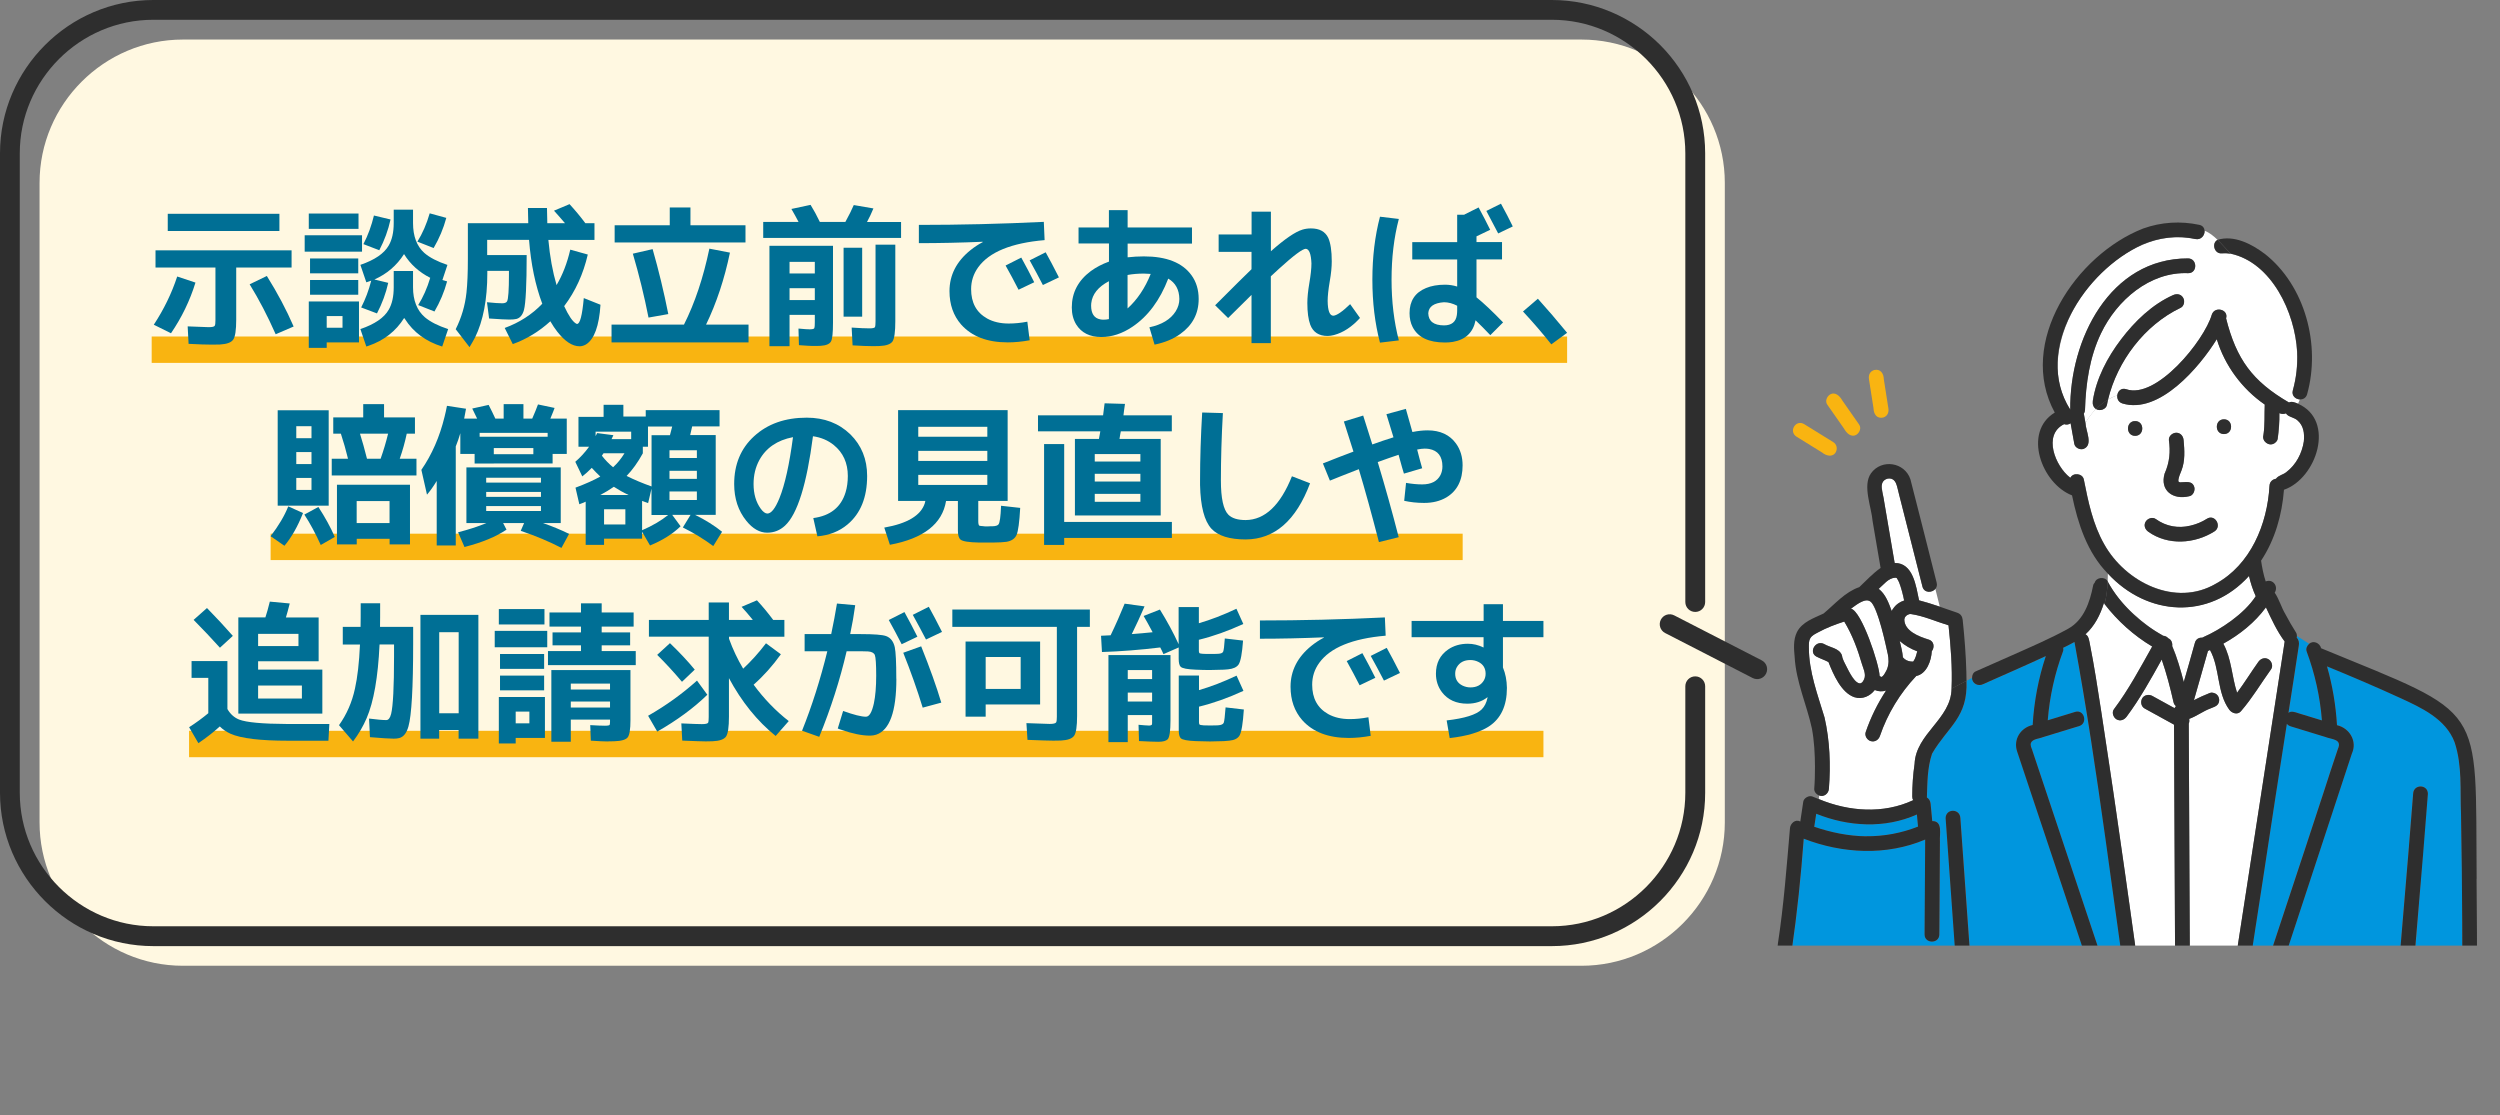 <?xml version="1.0" encoding="UTF-8"?>
<svg xmlns="http://www.w3.org/2000/svg" xmlns:xlink="http://www.w3.org/1999/xlink" id="_レイヤー_2" viewBox="0 0 377.94 168.62">
  <rect x="0" y="0" width="377.94" height="168.62" fill="#808080" stroke="none"/>
  <defs>
    <style>.cls-1{fill:none;}.cls-2{fill:#006f95;}.cls-3{fill:#fff;}.cls-4{fill:#2e2e2e;}.cls-5{fill:#fff8e1;}.cls-6{fill:#0096de;}.cls-7{clip-path:url(#clippath);}.cls-8{fill:#f9b411;}</style>
    <clipPath id="clippath">
      <rect class="cls-1" x="265.94" y="30.95" width="112" height="112"></rect>
    </clipPath>
  </defs>
  <g id="text">
    <path class="cls-5" d="M239.08,5.98H27.65C15.73,5.98,5.98,15.73,5.98,27.65v96.68c0,11.92,9.75,21.67,21.67,21.67h211.43c11.92,0,21.67-9.75,21.67-21.67V27.65c0-11.92-9.75-21.67-21.67-21.67Z"></path>
    <path class="cls-4" d="M234.6,0H23.17C16.8,0,11,2.61,6.81,6.81,2.61,11,0,16.8,0,23.17v96.68c0,6.37,2.61,12.17,6.81,16.37,4.19,4.2,9.99,6.81,16.37,6.81h211.43c6.37,0,12.17-2.61,16.37-6.81,4.19-4.19,6.81-9.99,6.8-16.37v-16.1c0-.83-.67-1.5-1.5-1.5s-1.5.67-1.5,1.5v16.1c0,5.55-2.27,10.58-5.93,14.25-3.66,3.66-8.7,5.93-14.25,5.93H23.17c-5.55,0-10.58-2.27-14.25-5.93-3.66-3.66-5.93-8.7-5.93-14.25V23.17c0-5.55,2.27-10.58,5.93-14.25,3.66-3.66,8.7-5.93,14.25-5.93h211.43c5.55,0,10.58,2.27,14.25,5.93,3.66,3.66,5.93,8.7,5.93,14.25v67.84h0c0,.83.67,1.5,1.5,1.5s1.5-.67,1.5-1.5V23.17c0-6.37-2.61-12.17-6.8-16.37C246.77,2.61,240.97,0,234.6,0h0Z"></path>
    <path class="cls-4" d="M251.73,95.7l13.23,6.8c.74.38,1.64.09,2.02-.65.38-.74.09-1.64-.65-2.02l-13.23-6.8c-.74-.38-1.64-.09-2.02.65-.38.74-.09,1.64.65,2.02Z"></path>
    <g class="cls-7">
      <path class="cls-6" d="M286.4,87.33c.05,0,.04,0,0,0h0Z"></path>
      <path class="cls-3" d="M285.38,98.84c-.63-2.59-1.04-5.37-2.4-7.7-.72-1.07-2.44.35-3.16.87,1.6.34,4.28,8.44,4.33,10.16.06.04.12.08.18.13.3.25.91-1.04.97-1.2.28-.75.25-1.5.09-2.27Z"></path>
      <path class="cls-6" d="M286.71,87.37c-.05-.04-.04-.02,0,0h0Z"></path>
      <path class="cls-6" d="M288.26,99.84s.02,0,.02,0c-.07-.03-.14-.05-.02,0Z"></path>
      <path class="cls-3" d="M286.78,87.44s-.04-.04-.06-.07c-.05-.01-.18-.03-.19-.04-1.07.05-1.76,1.05-2.52,1.69,1.06.81,1.52,2.15,1.97,3.35.38-.78,1.11-1.36,1.87-1.58-.18-.9-.48-2.06-.78-2.8-.08-.19-.19-.37-.29-.55Z"></path>
      <path class="cls-6" d="M287.1,88.05s.01.03.02.05c-.01-.03-.02-.05-.03-.08,0,0,0,.02,0,.03Z"></path>
      <path class="cls-6" d="M287.07,87.99s.01.03.02.04c0-.01-.01-.03-.02-.04Z"></path>
      <path class="cls-6" d="M288.37,99.89s0,0-.02-.01c0,0,.02,0,.02.01Z"></path>
      <path class="cls-6" d="M289.97,124.96c-.06-.61-.12-1.22-.17-1.83-4.83,2.16-10.38,1.84-15.22-.11-.1.66-.2,1.31-.3,1.97,5.03,1.79,10.7,2.01,15.69-.03Z"></path>
      <path class="cls-6" d="M329.36,72.84c-.04-.06-.03-.03,0,0h0Z"></path>
      <path class="cls-6" d="M289.28,99.95s-.01.02-.02.03c0-.01.01-.02.02-.03Z"></path>
      <path class="cls-3" d="M287.68,99.38c.06.05.11.1.16.16,0-.01.03,0,.08.09.36.29.86.4,1.31.39.05-.08.08-.12.05-.07.31-.43.43-.97.56-1.48-.95-.36-1.89-.89-2.64-1.56.21.82.41,1.65.48,2.48Z"></path>
      <path class="cls-6" d="M289.23,100.02s0,0,0,0c0-.01.02-.03.03-.04,0,.01-.02.03-.03.04Z"></path>
      <path class="cls-6" d="M287.92,99.63s0,0,0,0c0,0-.01,0-.02-.01,0,0,.01.01.02.02Z"></path>
      <path class="cls-6" d="M288.03,99.74c-.06-.05-.09-.08-.11-.11,0,0,0,0,0,0,.04.03.07.06.11.1Z"></path>
      <path class="cls-6" d="M287.89,99.61s-.03-.04-.05-.06c0,0,.03.05.06.08,0,0,0,0,0-.01,0,0,0,0,0,0Z"></path>
      <path class="cls-6" d="M287.92,99.65s.04.05.05.08c-.02-.03-.03-.06-.05-.09,0,0-.02-.02-.03-.02,0,.01.02.02.02.03Z"></path>
      <path class="cls-6" d="M372.25,156.41c-.03-11.11.03-22.23-.21-33.34-.15-3.66.21-7.33-.97-10.88-1.32-3.53-5.01-5.22-8.26-6.71-3.66-1.69-7.32-3.24-11.03-4.76.83,2.9,1.34,5.88,1.51,8.89,1.91.45,3.11,2.43,2.25,4.29-.84,2.55-1.68,5.1-2.52,7.65-3.51,10.67-7.02,21.35-10.53,32.02-.45,1.36-2.6.77-2.15-.59,3.55-10.95,7.23-21.87,10.8-32.82.76-2.32,1.5-4.65,2.29-6.97.68-1.49-.99-1.42-1.94-1.81-1.74-.53-3.48-1.06-5.22-1.6-.25-.08-.44-.21-.56-.38-2.52,15.89-4.79,31.86-7.43,47.71h23.69c-.11-.17-.18-.37-.16-.58.93-12.19,2.06-24.36,2.99-36.55.07-1.46,2.19-1.47,2.23,0-1.08,12.36-1.84,24.83-3.18,37.13h8.54c-.12-.18-.17-.46-.16-.71Z"></path>
      <path class="cls-3" d="M322.65,92.91c1.33,1.23,2.78,2.34,4.38,3.19.29.02.57.14.76.38.46.18.67.7.6,1.18.76,1.75,1.27,3.59,1.75,5.43.57-1.97,1.14-3.94,1.68-5.92.16-.59.64-.82,1.11-.78.06-.04.13-.07.2-.1,2.52-1.1,6.14-3.47,7.89-6.17-.45-.99-.78-2.01-1.02-3.06-6.06,6.69-15.37,6.1-21.34-.37,0,.4-.01.8-.03,1.21.99,1.91,2.43,3.56,4.01,5.02Z"></path>
      <path class="cls-3" d="M348.31,65.45c-.14-1.2-.88-2.15-2.09-2.49-.3-.09-.5-.27-.62-.48-.31.13-.68.12-1-.03.02,1.3-.08,2.61-.26,3.9-.04.28-.29.52-.51.67-.83.52-1.9-.33-1.64-1.26-.04.26-.04.31-.04.26.26-1.6.17-3.27.23-4.87-3.43-2.35-6.04-5.89-7.25-9.88-2.6,4.22-8.71,11.42-14.28,9.71-.6-.2-.82-.73-.76-1.22-.49.16-.96.38-1.42.65-.05.26-.11.51-.15.77-.12.71-1.11,1.03-1.66.65-.62.62-1.16,1.33-1.58,2.09.03,1.19,1.23,3.36-.32,3.93-.54.17-1.27-.2-1.37-.78-.19-1.04-.37-2.08-.56-3.11-.29.23-.67.25-.98.14-3.27,1.6-1.32,6.37.89,8.07-.11-.09-.02-.01.06.04.41-.83,1.84-.66,2.03.26.66,3.34,1.37,6.79,3.07,9.77,3.2,5.75,10.76,9.57,16.88,5.99,5.26-2.87,7.81-9,8.12-14.81.03-.63.49-.98.98-1.06.36-.52,1.1-.61,1.57-1.01,1.48-1.13,2.36-2.84,2.64-4.63.03-.41.06-.86,0-1.28ZM327.25,71.56c.74-1.69.87-3.26.63-5.03-.05-.6.55-1.11,1.11-1.11.64,0,1.06.51,1.11,1.11.14,1.53.25,3.16-.33,4.62-.18.45-.4.92-.46,1.39,0,.08,0,.17.02.24-.05-.12.01.07.05.08.06.03.15.04.2.06.8,0,1.84-.32,2.14.73.15.53-.18,1.28-.78,1.37-2.44.59-4.47-.85-3.7-3.46ZM322.78,65.88c-1.44,0-1.43-2.23,0-2.23s1.43,2.23,0,2.23ZM334.76,80.35c-3.01,1.89-7.03,2.15-9.99.04-.49-.35-.73-.96-.4-1.52.28-.49,1.03-.75,1.52-.4,1.36.97,2.77,1.31,4.38,1.16,1.19-.15,2.35-.55,3.36-1.2,1.22-.77,2.34,1.16,1.12,1.92ZM336.21,65.62c-1.44,0-1.43-2.23,0-2.23s1.43,2.23,0,2.23Z"></path>
      <path class="cls-3" d="M290.62,88.66c-1.3-5.11-2.59-10.22-3.89-15.34-.31-1.49-2.4-1.21-2.27.3.63,3.83,1.32,7.65,1.96,11.48,2.82-.02,3.23,3.51,3.69,5.65,1.06.27,2.1.61,3.14.96l-.68-2.71c-.51.62-1.7.66-1.96-.35Z"></path>
      <path class="cls-3" d="M331.9,36.13c-12-2.8-25.99,15.12-18.92,25.79-.12-10.53,5.94-22.9,17.82-22.86,1.43.03,1.43,2.26,0,2.23-5.79-.25-10.78,4.09-13.17,9.09-1.72,3.57-2.31,7.64-2.42,11.57,0,.23-.07.42-.18.58.08.47.17.94.25,1.41.43-.76.97-1.47,1.58-2.09-.41-.26-.56-.75-.49-1.24.52-3.39,2.21-6.6,4.27-9.3,2.08-2.73,4.69-5.27,7.86-6.69.55-.25,1.19-.17,1.52.4.28.48.15,1.28-.4,1.52-5.44,2.62-9.55,8.05-10.96,13.88.45-.27.93-.49,1.42-.65.07-.62.59-1.18,1.35-.93,4.56,1.59,11.8-7.34,12.94-11.27.45-1.34,2.57-.78,2.16.56,1.56,6.18,3.98,9.5,9.51,12.72.4-.23.96.01,1.37.19.08-.22.17-.43.27-.65-.65-.03-1.3-.56-1.07-1.37.53-1.9.74-3.85.65-5.82-.31-5.89-3.82-13.51-10.07-14.85.06.06.12.13.18.19-.06-.06-.12-.12-.18-.19-.45-.07-.9-.09-1.37-.05-1.08.07-1.53-1.55-.58-2.04-.59-.58-1.22-1.08-1.96-1.39.05.68-.52,1.45-1.39,1.26Z"></path>
      <path class="cls-6" d="M347.22,96.41c.32.29.4.78.31,1.22-.51,3.38-1.05,6.76-1.56,10.14.37-.33,1-.12,1.46.04,1.2.37,2.4.73,3.6,1.1-.28-3.57-1.06-7.07-2.31-10.43-.15-.42.05-.88.38-1.15l-1.83-1.17c0,.09-.01.18-.03.26Z"></path>
      <path class="cls-6" d="M322.47,156.74c-2.85-19.9-5.27-39.89-8.86-59.68-.56.31-1.13.6-1.71.88.04.18.05.36-.02.53-1.25,3.36-2.03,6.86-2.31,10.43,1.38-.42,2.77-.85,4.15-1.27,1.38-.42,1.96,1.73.59,2.15-.15.04-.29.09-.44.13-1.86.57-3.73,1.14-5.59,1.71-1.01.24-1.62.54-1.09,1.66,4.01,12.01,8.02,24.02,12.03,36.03.47,1.43-1.83,1.94-2.18.5-2.13-6.27-4.17-12.56-6.29-18.83-1.33-3.99-2.66-7.98-4-11.97-.6-1.79-1.19-3.59-1.79-5.37-.63-1.82.5-3.61,2.34-4.03.21-3.54.87-7.05,1.99-10.42-3.14,1.46-6.32,2.84-9.49,4.25-.73.38-1.69-.07-1.66-.96l-.84.44c.23,5.56-2.79,6.87-5.2,11.01-.73,2.15-.71,4.4-.78,6.63.3.18.52.52.56.94.08.88.17,1.75.25,2.63,1.64-.03,1.08,2.02,1.16,3.09-.03,4.68-.06,9.37-.09,14.05,0,1.44-2.24,1.43-2.23,0,.03-4.78.06-9.57.09-14.35-5.83,2.48-12.52,2.14-18.36-.13-.42,5.66-1,11.31-1.82,16.92-.5,4.56-1.26,9.45-.32,13.95.9,3.64,3.62,6.79,7.04,8.32,2.98,1.16,6.45-.14,8.93-1.94,3.79-3.06,6.06-11.38,6.85-16.15.15-.87,1.51-1.09,1.95-.37l.42-1.4c-.53-7.48-1.07-14.97-1.6-22.45.02-1.45,2.17-1.47,2.23,0,.52,7.24,1.03,14.49,1.55,21.73.26,3.71.53,7.42.79,11.13.02.21-.05.41-.16.58h24.06c-.07-.11-.11-.24-.12-.38Z"></path>
      <path class="cls-3" d="M342.56,91.81c-1.68,2.28-3.94,4.1-6.45,5.49,1.25,2.27,1.28,4.99,2.08,7.42,1.14-1.51,2.12-3.13,3.22-4.67.35-.49.96-.73,1.52-.4.49.28.75,1.03.4,1.52-1.52,2.12-2.84,4.38-4.56,6.35-.52.6-1.35.3-1.75-.23-1.92-2.62-1.39-6.24-2.92-9.03-.1.04-.21.09-.31.14-.69,2.48-1.42,4.96-2.12,7.44.78-.4,1.59-.77,2.41-1.09.27-.11.61-.02.86.11.52.29.71,1.02.4,1.52-.24.42-.71.51-1.12.69-1.14.41-2.14,1.2-3.27,1.6.05.24.03.49-.06.72.03,7.42.07,14.83.1,22.25.02,4.14.04,8.28.06,12.42,0,1.44-2.22,1.43-2.23,0-.05-11.51-.11-23.02-.16-34.52-1.47-.81-2.95-1.62-4.42-2.43-.55-.3-.68-1-.4-1.52.29-.54,1.01-.68,1.52-.4,1.13.62,2.25,1.24,3.38,1.86.05-.12.13-.23.22-.31-.18-.13-.32-.33-.38-.61-.49-2.16-1.06-4.33-1.78-6.43-1.65,2.95-3.29,5.93-5.31,8.64-.36.48-.96.73-1.52.4-.48-.28-.76-1.04-.4-1.52,2.22-2.97,3.98-6.26,5.79-9.49-2.79-1.66-5.23-3.86-7.21-6.43-.11.38-.22.77-.38,1.15.15-.38.27-.77.38-1.15-.03-.04-.07-.08-.1-.12-.54,1.76-1.41,3.48-2.79,4.72.49.21.55.91.66,1.41.68,3.35,1.19,6.74,1.71,10.12.78,5.03,1.53,10.06,2.26,15.09,1.38,9.52,2.72,19.05,4.03,28.58.24,1.72.47,3.43.71,5.15.04.31,0,.63-.14.88h11.9c-.16-.28-.19-.64-.13-.98.36-2.4.74-4.79,1.11-7.19,2.67-17.33,5.35-34.65,8.02-51.98-1.18-1.57-2-3.39-2.83-5.16Z"></path>
      <path class="cls-3" d="M294.85,104.19l.18-.1c.13-3.18-.13-6.4-.46-9.57-1.89-.57-3.78-1.44-5.73-1.71-.16,0-.06,0-.25.04-.23.06-.19.08-.36.18-.02.03-.21.22-.1.08-.2.24-.16.24-.24.51,0,1.76,2.2,2.6,3.63,3.04.9.23.97,1.22.52,1.78-.08,1.43-.77,3.42-2.35,3.74-2.45,2.6-4.33,5.69-5.49,9.07-.2.57-.76.95-1.37.78-.56-.15-.97-.8-.78-1.37.76-2.22,1.8-4.33,3.08-6.28-.58.18-1.17.15-1.71-.08-.71.93-1.86,1.47-3.07,1.09-2-.67-3.2-3.47-3.93-5.32-.58-.31-1.21-.51-1.79-.81-1.28-.65-.15-2.57,1.12-1.92.88.54,2.26.63,2.69,1.67.2.72-.08-.11.06.31.19.64.53,1.24.84,1.83.5.94,1.86,3.5,2.55,1.25.14-.66-.24-1.42-.42-2.04-.65-2.23-1.46-4.42-2.67-6.41-1.36.43-2.69.94-3.95,1.63-.43.23-.91.43-1.17.87-.27.44-.24.93-.23,1.42,0,3.67,1.33,7.13,2.37,10.59.8,3.5.94,7.17.66,10.74-.03.73-.75,1.33-1.48,1.04l-.03.57c4.53,1.89,9.74,2.27,14.25.16-.09-.15-.14-.33-.14-.55,0-1.65.11-3.3.35-4.93.2-4.62,5.54-6.78,5.59-11.39l-.18.1Z"></path>
      <path class="cls-4" d="M337.03,157.61c.43.12,1.02-.08,1.26-.49h-1.9c.13.23.34.41.64.49Z"></path>
      <path class="cls-4" d="M323.86,157.61c.31-.08.51-.26.64-.49h-1.9c.24.41.83.61,1.26.49Z"></path>
      <path class="cls-4" d="M372.41,157.12c.41.65,1.49.65,1.9,0h-1.9Z"></path>
      <path class="cls-4" d="M324.63,156.24c-2.24-16.29-4.49-32.57-6.99-48.82-.53-3.38-1.04-6.77-1.71-10.12-.1-.49-.17-1.2-.66-1.41,1.38-1.25,2.26-2.96,2.79-4.72.03.04.07.08.1.12.31-1.13.43-2.27.48-3.4-.43-.77-1.72-.64-1.97.19-.12.12-.21.27-.24.45-.5,2.52-1.4,5.21-3.79,6.53-2.71,1.49-5.58,2.72-8.41,3.98-1.85.83-3.71,1.64-5.56,2.46-.37.16-.54.57-.54.97l2.06-1.08-2.06,1.08c-.02.88.94,1.33,1.66.96,3.17-1.41,6.35-2.79,9.49-4.25-1.12,3.37-1.78,6.87-1.99,10.42-1.84.42-2.97,2.21-2.34,4.03.61,1.79,1.2,3.58,1.79,5.37,1.33,3.99,2.66,7.98,4,11.97,2.11,6.27,4.16,12.57,6.29,18.83.35,1.44,2.65.94,2.18-.5-4.01-12.01-8.02-24.02-12.03-36.03-.52-1.12.07-1.42,1.1-1.66,1.86-.57,3.73-1.14,5.59-1.71.15-.04.29-.09.44-.13,1.37-.42.78-2.57-.59-2.15-1.38.42-2.77.85-4.15,1.27.28-3.57,1.06-7.07,2.31-10.43.07-.18.06-.36.02-.53.58-.28,1.15-.57,1.71-.88,3.67,19.9,5.92,40.08,8.98,60.05h1.9c.14-.25.18-.56.14-.88Z"></path>
      <path class="cls-4" d="M374.41,132.88c-.23-26.86,1.62-24.52-23.51-34.88-.19-.78-1.15-1.25-1.81-.67l3.78,2.41-3.78-2.41c-.33.28-.53.74-.38,1.15,1.25,3.36,2.03,6.86,2.31,10.43-1.2-.37-2.4-.73-3.6-1.1-.46-.16-1.08-.37-1.46-.04.52-3.38,1.06-6.76,1.56-10.14.09-.44,0-.92-.31-1.22.02-.09.03-.17.03-.26l-2.15-1.37,2.15,1.37c0-.19-.04-.38-.15-.55-.57-.9-1.11-1.83-1.61-2.78-.61-1.03-.93-2.24-1.6-3.22.6-.94-.26-2.14-1.36-1.7-.34-1.02-.54-2.08-.7-3.14,2.11-3.18,3.17-6.94,3.46-10.72,4.95-1.7,7.83-10.48,2.13-13-.14.37-.24.74-.24,1.1,0-.37.1-.74.24-1.1-.41-.18-.97-.42-1.37-.19-5.54-3.22-7.95-6.54-9.51-12.72.41-1.34-1.71-1.91-2.16-.56-1.14,3.91-8.37,12.85-12.94,11.27-.76-.25-1.28.31-1.35.93.41-.14.82-.24,1.25-.29-.42.05-.84.15-1.25.29-.06.49.16,1.02.76,1.22,5.57,1.71,11.67-5.48,14.28-9.71,1.21,3.98,3.82,7.52,7.25,9.88-.07,1.47.04,2.97-.18,4.44-.02.15-.1.81-.02.17-.27.93.81,1.77,1.64,1.26.22-.14.47-.39.51-.67.18-1.29.28-2.6.26-3.9.33.15.69.16,1,.03.32.57,1.4.65,1.79,1.11.89.77,1.03,2.04.91,3.15-.28,1.79-1.16,3.5-2.64,4.63-.47.41-1.21.49-1.57,1.01-.49.07-.95.43-.98,1.06-.32,5.8-2.86,11.94-8.12,14.81-6.12,3.58-13.69-.25-16.88-5.99-1.7-2.99-2.41-6.44-3.07-9.77-.18-.93-1.63-1.1-2.03-.26-.08-.05-.17-.13-.06-.04-2.21-1.7-4.16-6.47-.89-8.07.31.11.69.09.98-.14.19,1.04.37,2.08.56,3.11.1.57.83.95,1.37.78,1.56-.56.35-2.74.32-3.93-.56.99-.93,2.06-1.07,3.13.13-1.07.51-2.14,1.07-3.13-.08-.47-.17-.94-.25-1.41.1-.16.17-.35.18-.58.11-3.93.7-8,2.42-11.57,2.39-5,7.38-9.33,13.17-9.09,1.43.03,1.43-2.2,0-2.23-11.88-.03-17.94,12.33-17.82,22.86-5.69-9.1,2.26-20.95,10.85-24.93,2.54-1.11,5.36-1.43,8.07-.86.87.18,1.44-.59,1.39-1.26-.51-.21-1.06-.34-1.7-.34.63,0,1.19.13,1.7.34-.03-.4-.27-.78-.8-.89-2.82-.6-5.74-.43-8.47.55-10.14,3.94-19.15,17.25-13.38,27.83-4.87,2.96-1.98,10.75,2.61,12.52.89,4.27,2.29,8.64,5.41,11.82,0-.31,0-.62,0-.92,0,.31,0,.62,0,.92,5.98,6.47,15.29,7.06,21.34.37.24,1.05.57,2.07,1.02,3.06-1.74,2.69-5.37,5.07-7.89,6.17-.07.03-.14.06-.2.1-.47-.03-.95.19-1.11.78-.54,1.98-1.12,3.95-1.68,5.92-.48-1.83-1-3.68-1.75-5.43.07-.47-.14-1-.6-1.18-.19-.24-.47-.36-.76-.38-3.42-1.93-6.5-4.74-8.39-8.21-.05,1.13-.17,2.27-.48,3.4,1.98,2.57,4.42,4.77,7.21,6.43-1.81,3.23-3.57,6.53-5.79,9.49-.36.48-.08,1.24.4,1.52.57.33,1.16.08,1.52-.4,2.02-2.7,3.67-5.68,5.31-8.64.73,2.1,1.29,4.26,1.78,6.43.06.28.2.48.38.61-.09.09-.17.19-.22.31-1.13-.62-2.25-1.24-3.38-1.86-.51-.28-1.24-.14-1.52.4-.28.52-.15,1.22.4,1.52,1.47.81,2.95,1.62,4.42,2.43.05,11.51.11,23.02.16,34.52,0,1.43,2.23,1.44,2.23,0-.02-4.14-.04-8.28-.06-12.42-.03-7.42-.07-14.83-.1-22.25.09-.23.12-.48.06-.72,1.13-.4,2.12-1.19,3.27-1.6.41-.18.88-.28,1.12-.69.31-.5.12-1.24-.4-1.52-.25-.13-.58-.22-.86-.11-.82.32-1.63.69-2.41,1.09.7-2.48,1.43-4.95,2.12-7.44.1-.04.21-.09.31-.14,1.54,2.79,1,6.41,2.92,9.03.4.52,1.23.82,1.75.23,1.71-1.98,3.04-4.23,4.56-6.35.35-.49.09-1.24-.4-1.52-.56-.33-1.17-.09-1.52.4-1.1,1.54-2.09,3.16-3.22,4.67-.8-2.43-.83-5.15-2.08-7.42,2.51-1.39,4.77-3.21,6.45-5.49.83,1.77,1.66,3.59,2.83,5.16-2.67,17.33-5.35,34.65-8.02,51.98-.37,2.4-.75,4.79-1.11,7.19-.07.33-.04.7.13.98h1.9c2.64-15.85,4.91-31.82,7.43-47.71.13.17.31.3.56.38,1.74.53,3.48,1.06,5.22,1.6.95.39,2.62.3,1.94,1.81-.79,2.31-1.53,4.65-2.29,6.97-3.57,10.95-7.25,21.87-10.8,32.82-.45,1.37,1.7,1.95,2.15.59,3.51-10.67,7.02-21.35,10.53-32.02.84-2.55,1.68-5.1,2.52-7.65.85-1.85-.34-3.85-2.25-4.29-.18-3.01-.68-6-1.51-8.89,3.7,1.52,7.37,3.08,11.03,4.76,3.25,1.49,6.94,3.19,8.26,6.71,1.18,3.55.82,7.22.97,10.88.05,2.75.09,5.51.12,8.26.06,5.45.08,10.91.09,16.36,0,2.9-.08,5.82,0,8.72-.02.25.04.54.16.71h1.9c.1-.16.16-.35.16-.58,0-2.49,0-4.97,0-7.46,0-5.4-.03-10.8-.08-16.2Z"></path>
      <path class="cls-4" d="M296.66,157.12c.38.7,1.46.69,1.88,0h-1.88Z"></path>
      <path class="cls-4" d="M298.7,156.54c-.78-10.96-1.56-21.91-2.34-32.87-.07-1.46-2.19-1.47-2.23,0,.53,7.48,1.07,14.97,1.6,22.45l.52-1.72-.52,1.72c.15,2.12.3,4.24.45,6.36.21,1.53.01,3.18.48,4.64h1.88c.11-.17.18-.37.16-.58Z"></path>
      <path class="cls-4" d="M287.1,88.05s-.02-.04-.03-.07c-.02-.04-.03-.05.03.07Z"></path>
      <path class="cls-4" d="M289.24,100.01s.03-.04.04-.06c.02-.04.02-.04-.04.06Z"></path>
      <path class="cls-4" d="M287.84,99.54s.03.04.05.06c0,0,0,0,0,0,0,0,0,0,0,.01,0,0,.02.02.03.02,0,0,0,0,0,0,0,0-.01-.01-.02-.02,0,0,0,0,.02.01-.05-.08-.08-.1-.08-.09Z"></path>
      <path class="cls-4" d="M295.03,104.1c-.05,4.61-5.4,6.77-5.59,11.39-.24,1.63-.35,3.29-.35,4.93,0,.22.06.4.14.55-4.51,2.11-9.73,1.72-14.25-.16l-.1,1.96.1-1.96c-.34-.13-.67-.26-1-.4-.51-.21-1.29.24-1.37.78-.15,1-.3,2.01-.45,3.01-.75-.43-1.51.3-1.56,1.01-.5,5.8-.93,11.58-1.81,17.34-.83,7.35-2.62,16.19,3.13,22.05,1.81,1.95,4.32,3.69,7.01,3.99,3.74.32,7.66-1.34,10.27-4,2.55-2.73,6.89-13.54,6.11-17.07l-1.09,3.62,1.09-3.62c-.44-.73-1.8-.51-1.95.37-.78,4.76-3.06,13.08-6.85,16.15-2.47,1.8-5.95,3.1-8.93,1.94-3.42-1.52-6.14-4.67-7.04-8.32-.93-4.5-.18-9.39.32-13.95.82-5.62,1.4-11.26,1.82-16.92,5.84,2.27,12.53,2.61,18.36.13-.03,4.78-.06,9.57-.09,14.35,0,1.43,2.22,1.44,2.23,0,.03-4.68.06-9.37.09-14.05-.08-1.08.48-3.12-1.16-3.09-.08-.88-.17-1.75-.25-2.63-.04-.43-.26-.76-.56-.94.07-2.22.06-4.48.78-6.63,2.42-4.14,5.44-5.45,5.2-11.01l-2.26,1.18ZM282.13,126.43c-2.69-.03-5.32-.58-7.86-1.44.1-.66.2-1.31.3-1.97,4.85,1.96,10.4,2.27,15.22.11.06.61.12,1.22.17,1.83-2.49.98-5.14,1.49-7.84,1.46Z"></path>
      <path class="cls-4" d="M297.27,101.7c-.07-2.67-.28-5.34-.56-8-.06-.52-.31-.9-.82-1.07-.87-.3-1.75-.61-2.63-.91l.45,1.78-.45-1.78c-1.04-.35-2.09-.69-3.14-.96-.46-2.14-.88-5.67-3.69-5.65-.53-3.12-1.07-6.25-1.6-9.37-.1-1.09-1-2.88.48-3.37,1.44-.32,1.51,1.47,1.8,2.44.66,2.6,1.32,5.2,1.98,7.8.51,2.02,1.03,4.04,1.54,6.07.26,1.01,1.45.97,1.96.35l-.91-3.65.91,3.65c.19-.24.29-.56.19-.94-1.33-5.21-2.62-10.43-3.97-15.63-.87-2.6-4.36-3.13-5.96-.91-1.32,1.87.08,5.11.25,7.28.4,2.34.8,4.69,1.2,7.03-1.18.83-2.17,1.91-3.22,2.9-2.16.74-3.69,2.57-5.4,3.99-1.47.7-3.23,1.26-4.02,2.8-.58,1.17-.47,2.53-.35,3.79.21,3.75,1.83,7.19,2.61,10.81.35,1.89.45,3.83.46,5.75,0,1.11-.02,2.22-.11,3.32-.04.47.32.88.74,1.04l.12-2.31-.12,2.31c.73.29,1.45-.3,1.48-1.04.28-3.58.14-7.24-.66-10.74-1.04-3.46-2.37-6.92-2.37-10.59,0-.5-.03-.98.23-1.42.26-.43.74-.63,1.17-.87,1.26-.69,2.58-1.19,3.95-1.63,1.21,1.99,2.02,4.18,2.67,6.41.19.62.56,1.38.42,2.04-.07.36-.35.9-.74.9-1.04-.12-1.93-2.49-2.43-3.37-.12-.25-.14-.37-.23-.61-.14-.42.14.41-.06-.31-.43-1.05-1.81-1.14-2.69-1.67-1.27-.65-2.4,1.27-1.12,1.92.58.3,1.21.5,1.79.81.73,1.85,1.93,4.65,3.93,5.32,1.21.37,2.36-.17,3.07-1.09.54.23,1.13.27,1.71.08-1.28,1.95-2.32,4.06-3.08,6.28-.19.57.22,1.22.78,1.37.61.17,1.18-.21,1.37-.78,1.15-3.38,3.04-6.47,5.49-9.07,1.58-.32,2.28-2.31,2.35-3.74.44-.57.38-1.55-.52-1.78-1.43-.44-3.64-1.29-3.63-3.04.08-.28.04-.27.24-.51-.11.14.08-.05.1-.08.17-.09.13-.11.36-.18.19-.05.09-.04.25-.04,1.95.27,3.84,1.14,5.73,1.71.34,3.17.6,6.39.46,9.57l2.26-1.18c0-.41-.01-.81-.02-1.22ZM286.71,87.37h0s-.05-.04,0,0ZM286.4,87.33s.05,0,0,0h0ZM285.3,101.11c-.06.16-.68,1.45-.97,1.2-.06-.05-.12-.09-.18-.13-.04-1.71-2.71-9.81-4.33-10.16,2.7-2.04,3.19-1.62,4.18,1.44.56,1.75,1,3.59,1.38,5.39.16.77.19,1.52-.09,2.27ZM286.17,92.04c-.07.11-.13.22-.19.33-.45-1.19-.92-2.54-1.97-3.35.76-.63,1.45-1.64,2.52-1.69,0,0,.14.03.19.04.02.03.05.05.06.07.13.21.25.43.35.66-.01-.02-.02-.04-.02-.05.34.88.57,1.8.76,2.73-.66.21-1.25.61-1.68,1.25ZM288.26,99.84c-.11-.04-.05-.02.02,0,0,0-.02,0-.02,0ZM288.35,99.88s.02,0,.02.01c0,0,0,0-.02-.01ZM289.84,98.47c-.14.54-.27,1.1-.61,1.55,0,0,0,0,0,0,0,0,0,0,0,0,0,0,0,0,0,0-.46.02-.95-.1-1.31-.39,0,0,0,0,0,0,.02.02.06.05.11.11-.03-.03-.07-.06-.11-.1.01.02.03.05.05.09-.02-.04-.05-.08-.08-.11-.03-.02-.06-.07-.06-.08-.05-.06-.1-.12-.16-.16-.07-.83-.28-1.65-.48-2.48.75.67,1.68,1.2,2.64,1.56Z"></path>
      <path class="cls-4" d="M364.05,156.54c.93-12.19,2.07-24.36,2.99-36.55-.02-1.45-2.17-1.47-2.23,0-.93,12.19-2.07,24.36-2.99,36.55-.02.21.05.41.16.58h1.88c.1-.17.17-.37.19-.58Z"></path>
      <path class="cls-4" d="M361.98,157.12c.41.69,1.51.7,1.88,0h-1.88Z"></path>
      <path class="cls-4" d="M330.04,45.01c-.33-.57-.97-.65-1.52-.4-3.17,1.42-5.79,3.96-7.86,6.69-2.05,2.7-3.75,5.91-4.27,9.3-.07.49.08.98.49,1.24.55-.55,1.16-1.04,1.81-1.42,1.41-5.83,5.51-11.27,10.96-13.88.55-.25.68-1.04.4-1.52Z"></path>
      <path class="cls-4" d="M316.87,61.83c.55.39,1.54.06,1.66-.65.04-.26.1-.52.15-.77-.66.38-1.26.87-1.81,1.42Z"></path>
      <path class="cls-4" d="M335.25,36.26c-.95.49-.5,2.11.58,2.04.47-.04.93-.02,1.37.05-.67-.7-1.29-1.44-1.96-2.09Z"></path>
      <path class="cls-4" d="M342.34,38.35c-1.95-1.47-4.61-2.85-7.09-2.1.66.65,1.28,1.39,1.96,2.09,6.25,1.34,9.76,8.97,10.07,14.85.09,1.97-.12,3.92-.65,5.82-.23.81.42,1.35,1.07,1.37.32-.75.63-1.5.38-2.25.25.75-.06,1.5-.38,2.25.46.02.92-.21,1.08-.78,2.07-7.4-.26-16.42-6.44-21.26Z"></path>
      <path class="cls-4" d="M324.37,78.86c-.33.56-.09,1.17.4,1.52,2.96,2.11,6.99,1.85,9.99-.04,1.21-.76.09-2.69-1.12-1.92-.75.48-1.58.82-2.45,1.03-1.86.46-3.7.15-5.29-.99-.49-.35-1.24-.09-1.52.4Z"></path>
      <path class="cls-4" d="M322.78,63.66c-1.43,0-1.44,2.23,0,2.23s1.44-2.23,0-2.23Z"></path>
      <path class="cls-4" d="M336.21,65.62c1.43,0,1.44-2.23,0-2.23s-1.44,2.23,0,2.23Z"></path>
      <path class="cls-4" d="M327.25,71.56c-.77,2.61,1.27,4.05,3.7,3.46.59-.09.92-.84.78-1.37-.3-1.05-1.33-.73-2.14-.73-.05-.02-.14-.03-.2-.06-.04-.01-.1-.2-.05-.08-.03-.07-.03-.16-.02-.24.07-.47.28-.95.46-1.39.58-1.46.47-3.09.33-4.62-.05-.6-.47-1.11-1.11-1.11-.56,0-1.17.51-1.11,1.11.25,1.76.11,3.34-.63,5.03ZM329.36,72.84s-.04-.06,0,0h0Z"></path>
      <path class="cls-8" d="M283.23,61.72c.02.88.5,1.62,1.47,1.4.63-.2.87-.75.78-1.37-.23-1.47-.46-2.94-.69-4.41-.02-.88-.5-1.62-1.47-1.4-.63.2-.87.75-.78,1.37.23,1.47.46,2.94.69,4.41Z"></path>
      <path class="cls-8" d="M278.77,64.79c.37.67,1.07,1.41,1.89.92.47-.31.76-1.01.4-1.52-.84-1.21-1.69-2.42-2.53-3.62-.37-.67-1.07-1.41-1.89-.92-.47.31-.76,1.01-.4,1.52.84,1.21,1.69,2.42,2.53,3.62Z"></path>
      <path class="cls-8" d="M271.6,66.02c1.29.8,2.58,1.6,3.86,2.39.62.51,1.6.77,2.07-.06.29-.55.13-1.2-.4-1.52-1.47-.91-2.94-1.82-4.41-2.73-1.28-.71-2.36,1.14-1.12,1.92Z"></path>
    </g>
    <rect class="cls-8" x="22.93" y="50.87" width="213.98" height="3.99"></rect>
    <rect class="cls-8" x="40.91" y="80.68" width="180.21" height="3.99"></rect>
    <rect class="cls-8" x="28.58" y="110.48" width="204.75" height="3.99"></rect>
    <path class="cls-2" d="M29.55,42.72c-.84,2.73-2.08,5.28-3.7,7.66l-2.6-1.29c1.53-2.33,2.71-4.76,3.54-7.29l2.76.92ZM44.08,37.84v2.6h-8.37v7.89c0,1.56-.15,2.56-.44,2.99-.29.45-.96.7-2,.76-.32.01-.72.02-1.2.02-.86,0-2.05-.04-3.56-.12l-.14-2.64c1.89.08,2.94.12,3.17.12.54,0,.84-.07.92-.21.08-.12.11-.41.11-.87v-7.94h-9.06v-2.6h20.56ZM25.36,34.92v-2.6h16.88v2.6h-16.88ZM41.67,50.52c-1.23-2.78-2.54-5.29-3.93-7.54l2.6-1.26c1.62,2.59,2.97,5.14,4.05,7.64l-2.71,1.17Z"></path>
    <path class="cls-2" d="M46.06,38.05v-2.48h8.67v2.48h-8.67ZM46.68,34.6v-2.32h7.52v2.32h-7.52ZM49.39,51.76v.83h-2.71v-7.02h7.59v6.19h-4.88ZM46.87,41.32v-2.25h7.29v2.25h-7.29ZM46.87,44.56v-2.23h7.29v2.23h-7.29ZM49.39,49.55h2.39v-1.77h-2.39v1.77ZM65.68,47.09l-2.46-.97c.75-1.2,1.36-2.57,1.82-4.12-1.69-.86-3.01-2.05-3.96-3.59-1.1,1.73-2.6,3.01-4.48,3.84l2.09.51c-.35,1.58-.92,3.12-1.7,4.62l-2.39-.9c.64-1.24,1.15-2.59,1.52-4.05-.38.14-.63.22-.74.25l-.9-2.64c2.16-.74,3.59-1.71,4.28-2.92.51-.87.76-2.01.76-3.4v-2.02h2.92v2.02c0,1.99.57,3.5,1.7,4.51.81.71,1.98,1.31,3.5,1.82l-.76,2.28.71.21c-.43,1.59-1.07,3.11-1.91,4.55ZM59.52,40.97h2.92v2.46c0,1.99.6,3.5,1.79,4.53.81.69,1.99,1.29,3.52,1.79l-.9,2.64c-2.47-.77-4.35-2.15-5.63-4.16-.05-.06-.08-.12-.12-.16-1.26,2.01-3.06,3.41-5.4,4.21-.11.05-.21.08-.32.11l-.9-2.64c2.16-.74,3.59-1.71,4.28-2.92.51-.87.76-2.01.76-3.4v-2.46ZM54.94,36.9c.71-1.36,1.23-2.81,1.59-4.32l2.51.6c-.35,1.61-.92,3.16-1.7,4.65l-2.39-.92ZM65.56,37.5l-2.46-.97c.78-1.26,1.4-2.68,1.86-4.28l2.51.69c-.43,1.6-1.07,3.11-1.91,4.55Z"></path>
    <path class="cls-2" d="M79.62,38.56c0,4.49-.14,7.26-.41,8.3-.21.77-.6,1.22-1.15,1.36-.25.06-.6.09-1.06.09-.51,0-1.53-.05-3.06-.16l-.32-2.46c1.06.11,1.82.16,2.3.16.38,0,.63-.1.74-.3.18-.32.28-1.67.28-4.05v-.55h-3.27v.37c0,3.94-.62,7.18-1.86,9.71-.26.49-.54.97-.83,1.45l-2.09-2.71c.87-1.73,1.42-3.58,1.63-5.54.14-1.29.21-2.98.21-5.08v-5.41h9.13c-.03-.98-.05-1.75-.05-2.3h2.88c0,.57.02,1.33.05,2.3h2.67c-.51-.6-1.06-1.23-1.66-1.89l2.35-.99c.87.95,1.67,1.91,2.39,2.88h1.38v2.53h-6.97c.23,2.51.64,4.79,1.24,6.83.92-1.56,1.61-3.35,2.07-5.36l2.65.74c-.68,2.94-1.86,5.54-3.57,7.8.66,1.43,1.25,2.3,1.77,2.62.08.05.14.07.18.07.44,0,.78-1.29,1.01-3.86v-.05l2.53,1.01c-.21,3.22-.94,5.22-2.19,6-.31.18-.63.28-.97.28-1.09,0-2.21-.73-3.36-2.19-.37-.47-.72-1-1.06-1.59-1.7,1.55-3.6,2.7-5.68,3.45l-1.22-2.44c2.22-.81,4.12-2.03,5.68-3.66-1.04-2.76-1.71-5.98-2-9.66h-6.33v2.3h5.96Z"></path>
    <path class="cls-2" d="M92.45,51.76v-2.69h10.95c1.64-3.25,2.92-7.08,3.84-11.48l3.11.6c-.83,3.99-2.03,7.61-3.61,10.88h6.42v2.69h-20.7ZM104.37,34.05h8.33v2.6h-19.78v-2.6h8.33v-2.69h3.13v2.69ZM95.67,38.35l2.99-.69c.92,3.22,1.71,6.49,2.37,9.82l-2.99.53c-.64-3.25-1.43-6.47-2.37-9.66Z"></path>
    <path class="cls-2" d="M115.38,35.96v-2.41h5.34c-.29-.57-.65-1.22-1.08-1.96l2.9-.62c.48.77.94,1.62,1.4,2.58h3.86c.55-1,.97-1.85,1.27-2.55l2.97.51c-.29.71-.61,1.39-.97,2.05h5.15v2.41h-20.84ZM122.49,49.78c.37,0,.57-.06.62-.18.05-.12.07-.42.07-.9v-1.1h-3.82v4.74h-3.04v-15.18h9.61v11.62c0,1.53-.1,2.48-.3,2.83-.21.4-.74.62-1.56.67-.28.02-.68.02-1.22.02-.28,0-.97-.04-2.07-.12l-.07-2.51c.84.08,1.43.12,1.77.12ZM119.36,41.34h3.82v-1.75h-3.82v1.75ZM119.36,43.57v1.79h3.82v-1.79h-3.82ZM127.53,47.87v-10.42h2.81v10.42h-2.81ZM132.36,36.99h2.99v11.57c0,1.59-.14,2.61-.41,3.04-.29.43-.95.67-1.98.71-.26.02-.58.02-.94.02-.77,0-1.81-.04-3.13-.12l-.14-2.69c1.16.08,2.07.12,2.71.12.46,0,.73-.06.81-.18.06-.14.09-.44.09-.9v-11.57Z"></path>
    <path class="cls-2" d="M138.89,34c6.19,0,12.5-.15,18.91-.46l.12,2.76c-5.03.43-8.38,1.8-10.05,4.12-.7.98-1.06,2.08-1.06,3.29,0,2.05.8,3.53,2.42,4.44.92.51,2.01.76,3.27.76.89,0,1.82-.09,2.81-.28l.35,2.81c-1.15.21-2.25.32-3.31.32-3.1,0-5.44-.9-7.04-2.69-1.18-1.35-1.77-3.04-1.77-5.06,0-2.42,1.06-4.49,3.17-6.19.57-.46,1.19-.87,1.86-1.22v-.05c-3.36.14-6.58.21-9.66.21v-2.76ZM156.35,42.67l-2.37,1.13c-.61-1.21-1.27-2.43-1.96-3.66l2.37-1.2c.72,1.3,1.37,2.54,1.96,3.73ZM160.07,41.94l-2.41,1.15c-.69-1.33-1.36-2.58-2-3.73l2.42-1.22c.57,1.01,1.23,2.28,2,3.79Z"></path>
    <path class="cls-2" d="M163.04,34.39h4.6v-2.62h2.83v2.62h9.73v2.44h-9.73v2.07c.8-.09,1.62-.14,2.46-.14,3.4,0,5.8.94,7.18,2.83.74,1.01,1.1,2.22,1.1,3.61,0,2.21-.93,3.97-2.78,5.29-1.07.77-2.37,1.3-3.89,1.61l-.78-2.62c1.89-.4,3.21-1.2,3.98-2.42.37-.6.55-1.22.55-1.86-.02-1.41-.58-2.44-1.68-3.08-1.26,3.28-3.07,5.71-5.43,7.29-1.53,1.03-3.1,1.54-4.69,1.54-1.73,0-3-.63-3.79-1.89-.45-.74-.67-1.59-.67-2.58,0-2.24.96-4.07,2.88-5.5.8-.58,1.71-1.06,2.74-1.43v-2.74h-4.6v-2.44ZM167.64,42.51c-1.63.86-2.52,1.97-2.67,3.34-.02.12-.02.24-.02.34,0,1.21.46,1.91,1.38,2.09.15.03.31.05.46.05.31,0,.59-.03.85-.09v-5.73ZM173.96,41.41c-.43-.03-.77-.05-1.04-.05-.89,0-1.71.07-2.46.21v5.06c1.47-1.33,2.64-3.07,3.5-5.22Z"></path>
    <path class="cls-2" d="M184.24,35.45h4.97v-3.45h2.92v5.98c2.09-1.85,3.68-2.94,4.78-3.27.4-.12.82-.18,1.27-.18,1.29,0,2.16.47,2.62,1.43.35.78.53,1.97.53,3.56,0,.86-.1,1.86-.3,2.99-.22,1.29-.32,2.29-.32,2.99.02,1.47.3,2.22.85,2.23.52-.03,1.37-.61,2.55-1.75l1.49,2.09c-1.23,1.35-2.54,2.21-3.93,2.58-.35.09-.68.14-.97.14-1.32,0-2.19-.57-2.62-1.7-.29-.78-.44-1.88-.44-3.29,0-.81.1-1.81.3-2.99.21-1.23.32-2.22.32-2.99-.06-1.43-.34-2.16-.85-2.21-.49,0-1.83,1-4.02,2.99-.4.37-.82.76-1.27,1.17v10.1h-2.92v-7.29c-1.38,1.35-2.56,2.51-3.54,3.5l-1.96-1.93c2.99-2.99,4.82-4.81,5.5-5.45v-2.62h-4.97v-2.62Z"></path>
    <path class="cls-2" d="M208.62,32.76l2.85.34c-.74,2.82-1.1,5.88-1.1,9.18s.37,6.37,1.1,9.18l-2.85.34c-.77-2.93-1.15-6.1-1.15-9.52s.38-6.59,1.15-9.52ZM213.5,36.6h6.79v-4.14h1.1l-.02-.02,2.16-1.08c.64,1.18,1.23,2.31,1.75,3.38l-2.07.99v.87h3.86v2.62h-3.86v5.73c1.07.86,2.41,2.12,4.02,3.79l-1.93,1.93c-.77-.81-1.51-1.56-2.23-2.25-.37,1.86-1.52,2.94-3.45,3.27-.38.06-.77.09-1.17.09-2.47,0-4.1-.78-4.9-2.35-.31-.61-.46-1.31-.46-2.09,0-1.84.83-3.11,2.48-3.79.81-.34,1.77-.51,2.88-.51.61,0,1.23.09,1.84.28v-4.09h-6.79v-2.62ZM220.29,46.22c-.68-.35-1.34-.53-2-.53-1.52.11-2.31.66-2.37,1.66.03,1.21.82,1.83,2.37,1.84,1.15,0,1.8-.52,1.95-1.56.03-.21.05-.44.05-.67v-.74ZM228.7,34.23l-2.21,1.06c-.83-1.59-1.43-2.73-1.79-3.4l2.21-1.1c.71,1.29,1.3,2.44,1.79,3.45Z"></path>
    <path class="cls-2" d="M230.24,47.09l2.25-1.93c1.41,1.56,2.88,3.28,4.42,5.15l-2.39,1.75c-1.35-1.7-2.78-3.36-4.28-4.97Z"></path>
    <path class="cls-2" d="M40.91,81.06c1.21-1.58,2.1-3.08,2.67-4.51l2.23,1.01c-.8,2.02-1.73,3.67-2.81,4.95l-2.09-1.45ZM44.79,76.44h-2.81v-14.42h7.71v14.42h-4.9ZM44.79,66.25h2.3v-1.82h-2.3v1.82ZM44.79,68.34v1.82h2.3v-1.82h-2.3ZM44.79,72.25v1.82h2.3v-1.82h-2.3ZM46.01,77.79l2.12-1.15c1.01,1.55,1.84,3.06,2.48,4.53l-2.12,1.22c-.77-1.7-1.59-3.24-2.48-4.6ZM50.15,71.88v-2.53h2.46c-.32-1.32-.68-2.58-1.08-3.79h-1.15v-2.46h4.53v-2h3.15v2h4.67v2.46h-1.24c-.26,1.24-.61,2.51-1.06,3.79h2.53v2.53h-12.81ZM53.93,81.45v.85h-2.99v-9.02h11.04v9.02h-3.08v-.85h-4.97ZM58.89,79.08v-3.33h-4.97v3.33h4.97ZM57.54,69.35c.44-1.24.82-2.51,1.13-3.79h-4.25c.35,1.12.71,2.38,1.06,3.79h2.07Z"></path>
    <path class="cls-2" d="M74.65,70.07h-2.9v-1.45h-2.16v-3.13c-.2.69-.43,1.36-.69,2v14.97h-2.88v-9.75c-.49.81-.98,1.5-1.47,2.07l-.85-3.75c1.59-2.3,2.76-4.97,3.5-8,.14-.54.26-1.1.37-1.68l2.88.44c-.17.97-.26,1.46-.28,1.49h1.96c-.41-.87-.66-1.38-.74-1.52l2.48-.55c.38.74.72,1.43,1.01,2.07h1.26v-2.18h2.99v2.18h1.33c.37-.84.66-1.56.87-2.14l2.51.53c-.09.28-.31.81-.64,1.61h2.48v5.34h-2.14v1.45h-8.9ZM73.5,79.08h-2.99v-8.42h14.26v8.42h-2.67c1.38.48,2.69,1.02,3.93,1.63l-1.15,2.12c-1.83-.95-3.88-1.81-6.16-2.58l.51-1.17h-3.17l.51.99c-1.58,1.06-3.64,1.92-6.19,2.58-.06.02-.11.03-.16.05l-.97-2.23c1.56-.4,2.98-.86,4.25-1.38ZM72.51,66.02h10.28v-.58h-10.28v.58ZM73.5,72.96h8.28v-.74h-8.28v.74ZM73.5,74.37v.74h8.28v-.74h-8.28ZM73.5,76.51v.74h8.28v-.74h-8.28ZM74.65,68.66h5.98v-.92h-5.98v.92Z"></path>
    <path class="cls-2" d="M91.32,81.45v.92h-2.78v-6.53c-.11.05-.27.12-.48.21-.21.09-.38.15-.48.18l-.58-2.51c1.53-.57,2.78-1.13,3.75-1.68-.38-.35-.81-.79-1.29-1.31-.48.49-.95.92-1.43,1.29l-1.06-2.21c.75-.64,1.45-1.4,2.09-2.28h-1.61v-4.51h3.8v-1.82h2.99v1.77h3.38v-.97h11.16v2.46h-4.14c-.14.64-.24,1.08-.3,1.31h3.86v12.07h-3.11c1.56.77,2.92,1.62,4.07,2.55l-1.33,2.16c-1.43-1.06-2.96-1.99-4.6-2.81l1.17-1.91h-2.78l1.27,1.73c-1.2,1.16-2.74,2.13-4.62,2.9l-1.2-2.07v1.04h-5.75ZM95.42,65.26h-5.38v.67c.03-.06.07-.14.12-.23.06-.11.1-.18.11-.23l2.46.32c-.03.06-.08.16-.14.3-.06.14-.11.24-.14.3h2.97v-1.13ZM95.03,74.83c-.81-.38-1.56-.8-2.23-1.24-.61.43-1.3.84-2.05,1.24h4.28ZM92.68,70.64c.66-.6,1.23-1.3,1.73-2.12h-3.17c-.14.21-.22.34-.25.37.51.66,1.07,1.24,1.7,1.75ZM91.32,79.29h3.22v-2.3h-3.22v2.3ZM94.73,71.95c1.13.57,2.39,1.1,3.77,1.59v-7.75h2.78s.13-.48.34-1.31h-3.66v3.06h-.78v.99c-.75,1.37-1.57,2.51-2.46,3.43ZM97.07,75.72v4.44c1.58-.69,2.89-1.46,3.93-2.3h-2.51v-3.98l-.51,2.18c-.23-.08-.54-.19-.92-.34ZM105.35,69.24v-1.17h-4.14v1.17h4.14ZM101.21,72.39h4.14v-1.22h-4.14v1.22ZM101.21,75.59h4.14v-1.29h-4.14v1.29Z"></path>
    <path class="cls-2" d="M122.95,78.32c2.56-.34,4.19-1.63,4.88-3.89.23-.75.34-1.58.34-2.48,0-1.96-.71-3.52-2.12-4.67-.89-.72-1.94-1.16-3.15-1.33-.94,7.27-2.35,11.78-4.23,13.52-.77.71-1.66,1.06-2.69,1.06-1.13,0-2.19-.6-3.15-1.79-1.23-1.52-1.84-3.37-1.84-5.57,0-2.97,1-5.38,3.01-7.22,2.04-1.87,4.69-2.81,7.96-2.81,2.65,0,4.85.84,6.58,2.51,1.7,1.67,2.55,3.77,2.55,6.3,0,3.24-.99,5.68-2.97,7.34-1.24,1.04-2.76,1.64-4.55,1.79l-.62-2.76ZM119.87,66.09c-2.38.46-4.07,1.62-5.08,3.47-.58,1.07-.87,2.28-.87,3.61,0,1.49.36,2.73,1.08,3.73.35.48.68.72.99.74.6,0,1.21-.77,1.84-2.32.83-2.05,1.51-5.13,2.05-9.22Z"></path>
    <path class="cls-2" d="M148.69,79.56c.06,0,.17,0,.32.02h.32c.09,0,.21,0,.37-.02h.32c.51-.01.82-.12.94-.3.18-.25.31-1.14.37-2.69v-.11l2.9.32c-.12,2.18-.31,3.54-.55,4.09-.26.57-.77.91-1.54,1.04-.41.06-1.09.1-2.02.11h-2.12c-1.53-.03-2.46-.18-2.78-.44-.28-.23-.41-.69-.41-1.38v-4.46h-1.79c-.57,3.46-3.4,5.67-8.49,6.62l-.85-2.6c3.48-.61,5.52-1.83,6.12-3.66.03-.12.06-.25.09-.37h-4.12v-13.73h16.56v13.73h-4.44v3.06c0,.4.06.63.18.69.11.03.31.05.62.07ZM138.82,66.02h10.44v-1.5h-10.44v1.5ZM138.82,68.16v1.52h10.44v-1.52h-10.44ZM138.82,71.79v1.52h10.44v-1.52h-10.44Z"></path>
    <path class="cls-2" d="M156.92,65.21v-2.42h9.84c.06-.4.14-1,.23-1.82l3.08.09c-.03.23-.08.56-.14.99-.05.34-.08.58-.09.74h7.31v2.42h-7.71c-.02.14-.05.33-.11.58-.05.26-.08.45-.09.57h6.23v11.57h-12.97v-11.57h3.63c.05-.26.12-.64.21-1.15h-9.43ZM160.88,67.12v11.78h16.28v2.42h-16.28v1.06h-3.04v-15.25h3.04ZM165.5,69.77h6.9v-1.13h-6.9v1.13ZM165.5,71.63v1.17h6.9v-1.17h-6.9ZM172.4,75.86v-1.2h-6.9v1.2h6.9Z"></path>
    <path class="cls-2" d="M181.74,62.36l3.13.09c-.2,3.59-.3,6.98-.3,10.19,0,2.68.38,4.41,1.13,5.17.54.54,1.41.81,2.62.81,2.91-.03,5.24-2.24,6.99-6.62l2.74,1.06c-2.12,5.64-5.36,8.47-9.73,8.49-2.44,0-4.16-.54-5.17-1.61-1.09-1.18-1.66-3.39-1.73-6.62v-.67c0-3.28.11-6.71.32-10.28Z"></path>
    <path class="cls-2" d="M209.61,62.61l2.92-.8c.41,1.43.74,2.59.99,3.5.84-.17,1.61-.25,2.3-.25,1.9,0,3.34.67,4.3,2,.66.92.99,2.02.99,3.29,0,2.25-.82,3.87-2.46,4.85-.94.55-2.05.83-3.36.83-1.06,0-2.06-.11-3.01-.32l.28-2.71c.86.15,1.67.23,2.44.23,1.35,0,2.27-.47,2.76-1.4.2-.4.3-.84.3-1.31,0-1.53-.68-2.41-2.02-2.65-.21-.03-.44-.05-.67-.05-.31,0-.68.05-1.13.14.09.34.22.84.39,1.5.17.6.29,1.04.37,1.33l-2.76.81c-.06-.2-.15-.51-.28-.94-.23-.84-.41-1.48-.53-1.91-.92.31-1.97.67-3.15,1.1,1.15,3.82,2.21,7.61,3.17,11.36l-2.99.74c-1.09-4.22-2.1-7.89-3.04-11.02-.55.21-1.46.57-2.71,1.06-.72.29-1.27.51-1.66.67l-1.06-2.6c1.73-.69,3.27-1.29,4.62-1.79-.02-.05-.5-1.56-1.45-4.55l2.92-.9c.17.49.63,1.95,1.38,4.37,1.04-.38,2.11-.74,3.2-1.08-.23-.77-.58-1.92-1.06-3.47Z"></path>
    <path class="cls-2" d="M28.95,99.94h5.43v7.25c.44.77,1.04,1.3,1.77,1.59,1.1.43,3.51.65,7.22.67h6.42l-.14,2.53h-6.07c-4.25,0-7.16-.35-8.74-1.06-.64-.29-1.18-.66-1.61-1.1-.94.86-2.02,1.7-3.24,2.53l-1.4-2.41c1.07-.69,2.04-1.4,2.9-2.12v-5.34h-2.53v-2.53ZM35.2,96.13l-1.95,1.79c-1.24-1.38-2.57-2.78-3.98-4.21l2.02-1.79c1.41,1.44,2.71,2.84,3.91,4.21ZM39.02,99.97v1.26h9.71v6.65h-12.7v-14.54h4.09c.21-.64.44-1.44.67-2.39l3.01.28c-.23.91-.42,1.61-.58,2.12h4.95v6.62h-9.15ZM39.02,97.67h6.1v-1.84h-6.1v1.84ZM39.02,105.6h6.62v-1.96h-6.62v1.96Z"></path>
    <path class="cls-2" d="M55.93,111.44l-.14-2.81c1.2.15,2.06.23,2.6.23.34,0,.58-.31.74-.94.29-1.18.44-4.07.44-8.67v-1.82h-2.19c-.23,4.94-.88,8.66-1.96,11.16-.52,1.21-1.2,2.38-2.05,3.5l-2.12-2.46c1.17-1.64,1.97-3.48,2.41-5.52.38-1.7.64-3.92.76-6.67h-2.6v-2.67h2.69c.02-.75.02-1.94.02-3.57h2.94c0,1.64,0,2.83-.02,3.57h5.01v2.53c0,6.67-.24,10.84-.71,12.51-.28,1.01-.74,1.6-1.4,1.77-.23.06-.51.09-.83.09-.63,0-1.83-.08-3.61-.23ZM66.39,110.36v1.31h-2.83v-18.72h8.76v18.72h-2.99v-1.31h-2.94ZM69.34,107.83v-12.26h-2.94v12.26h2.94Z"></path>
    <path class="cls-2" d="M74.79,97.85v-2.48h7.94v2.48h-7.94ZM75.41,94.4v-2.32h6.9v2.32h-6.9ZM77.96,111.56v.83h-2.55v-7.02h6.97v6.19h-4.42ZM75.59,101.12v-2.25h6.67v2.25h-6.67ZM75.59,104.36v-2.23h6.67v2.23h-6.67ZM77.96,109.35h2.07v-1.77h-2.07v1.77ZM90.96,98.43h5.15v2.12h-13.27v-2.12h4.99v-.87h-4.3v-1.96h4.3v-.87h-4.76v-2.14h4.76v-1.38h3.13v1.38h4.83v2.14h-4.83v.87h4.3v1.96h-4.3v.87ZM91.85,112.09c-.51,0-1.35-.04-2.53-.12l-.09-2.35c.98.06,1.73.09,2.23.09.44,0,.68-.05.71-.14.03-.09.05-.24.05-.44v-.34h-5.93v3.34h-2.94v-10.83h11.96v7.61c0,1.34-.14,2.19-.41,2.55s-.96.57-2.05.6c-.26.02-.59.02-.99.02ZM86.29,104.24h5.93v-.9h-5.93v.9ZM86.29,106.06v.9h5.93v-.9h-5.93Z"></path>
    <path class="cls-2" d="M97.99,108.2c2.68-1.53,5.14-3.3,7.38-5.31l1.56,2.14c-2.04,1.99-4.56,3.85-7.57,5.57l-1.38-2.39ZM118.58,93.73v2.53h-8.37v.3c.58,1.61,1.3,3.12,2.14,4.53,1.23-1.15,2.38-2.43,3.45-3.84l2.25,1.66c-1.24,1.73-2.61,3.27-4.12,4.6,1.59,2.16,3.37,3.99,5.31,5.5l-1.98,2.25c-2.79-2.25-5.14-5.17-7.06-8.74v5.82c0,1.58-.15,2.58-.44,3.01-.31.43-.99.67-2.05.71-.28.02-.61.02-1.01.02-.48,0-1.66-.04-3.56-.12l-.14-2.6c1.69.08,2.72.11,3.11.11.54,0,.85-.07.94-.21.06-.12.09-.41.09-.87v-12.14h-9.04v-2.53h9.04v-2.64h3.06v2.64h3.61c-.55-.69-1.12-1.35-1.7-1.98l2.32-.99c.84.91,1.66,1.89,2.46,2.97h1.68ZM99.35,99l1.93-1.77c1.41,1.35,2.66,2.68,3.75,4l-1.93,1.84c-1.24-1.47-2.49-2.83-3.75-4.07Z"></path>
    <path class="cls-2" d="M135.51,102.61c0,4.97-1.02,7.79-3.06,8.46-.29.09-.6.14-.92.14-1.21,0-2.64-.29-4.3-.87-.21-.06-.41-.13-.58-.21l.81-2.65c1.61.58,2.76.87,3.45.87.51,0,.9-.67,1.2-2.02.23-1.09.35-2.48.35-4.19s-.07-2.79-.21-3.13c-.15-.32-.5-.5-1.04-.53-.15-.01-.41-.02-.76-.02h-2.46c-1.01,4.34-2.39,8.65-4.14,12.93l-2.6-.92c1.5-3.74,2.77-7.74,3.82-12.01h-3.43v-2.6h4.02c.35-1.67.64-3.21.87-4.62l2.76.25c-.2,1.46-.45,2.91-.76,4.37h1.61c1.99,0,3.27.1,3.82.3.67.25,1.11.8,1.31,1.68.15.72.23,2.31.23,4.76ZM138.68,96.26l-2.37,1.13c-.61-1.21-1.27-2.43-1.95-3.66l2.37-1.2c.72,1.3,1.37,2.55,1.96,3.73ZM139.49,106.98c-.83-2.71-1.81-5.48-2.94-8.3l2.71-.97c1.3,3.25,2.32,6.09,3.04,8.51l-2.81.76ZM142.41,95.53l-2.42,1.15c-.69-1.33-1.36-2.58-2-3.73l2.42-1.22c.57,1.01,1.23,2.28,2,3.8Z"></path>
    <path class="cls-2" d="M159.77,108.36v-13.59h-15.8v-2.62h20.79v2.62h-1.93v13.45c0,1.58-.15,2.58-.44,2.99-.29.44-.96.69-2,.74-.31.02-.69.02-1.15.02-.54,0-1.84-.04-3.91-.12l-.16-2.53c2.01.08,3.18.12,3.52.12.55,0,.87-.08.97-.23.08-.14.11-.42.11-.85ZM149.01,106.5v1.84h-3.04v-11.36h11.27v9.52h-8.23ZM149.01,104.15h5.29v-4.83h-5.29v4.83Z"></path>
    <path class="cls-2" d="M181.85,98.84c.23.02.61.02,1.13.02s.9,0,1.15-.02c.43-.02.69-.12.78-.32.09-.2.18-.86.25-1.98v-.02l2.76.32c-.14,1.93-.36,3.14-.67,3.61-.28.41-.81.66-1.61.74-.18.02-.4.03-.64.05-.94.03-1.63.05-2.09.05-.6,0-1.3-.01-2.12-.05-1.27-.05-2.04-.19-2.3-.44-.2-.2-.3-.6-.3-1.2v-1.72l-2.3,1.01c-.06-.12-.15-.32-.28-.6-.09-.18-.16-.32-.21-.41-3.05.37-5.99.6-8.81.69l-.14-2.46,1.45-.07c.77-1.59,1.47-3.19,2.12-4.78l3.01.41c-.63,1.46-1.27,2.85-1.93,4.19,1.06-.08,2.11-.17,3.15-.28-.55-1.03-1-1.85-1.36-2.46l2.46-.97c1.1,1.78,2.05,3.53,2.83,5.24v-5.61h3.06v2.44c1.79-.52,3.69-1.25,5.68-2.19l1.04,2.3c-2.3,1.06-4.54,1.86-6.72,2.39v1.61c0,.26.05.41.14.44.08.03.23.05.46.07ZM173.62,109.69c.32,0,.5-.06.53-.18.02-.08.02-.2.02-.37v-1.04h-3.68v4.09h-2.92v-13.16h9.38v9.87c0,1.58-.14,2.53-.41,2.85-.25.26-.72.39-1.43.39-.58,0-1.56-.04-2.92-.11l-.07-2.46c.81.08,1.31.11,1.5.11ZM170.49,102.66h3.68v-1.36h-3.68v1.36ZM170.49,104.7v1.36h3.68v-1.36h-3.68ZM181.85,109.65c.23.02.61.02,1.13.02s.9,0,1.15-.02c.49-.03.78-.16.87-.39.09-.23.18-1,.28-2.32l2.76.32c-.14,2.1-.35,3.4-.64,3.91-.26.46-.78.73-1.56.8-.21.03-.49.05-.83.07-.94.03-1.63.05-2.09.05-.6,0-1.3-.02-2.12-.05-1.27-.05-2.04-.19-2.3-.44-.2-.2-.3-.6-.3-1.2v-8.28h3.06v2.21c1.79-.52,3.69-1.25,5.68-2.19l1.04,2.3c-2.3,1.06-4.54,1.86-6.72,2.39v2.3c0,.26.05.41.14.44.08.03.23.05.46.07Z"></path>
    <path class="cls-2" d="M190.45,93.8c6.19,0,12.5-.15,18.91-.46l.12,2.76c-5.03.43-8.38,1.8-10.05,4.12-.71.98-1.06,2.08-1.06,3.29,0,2.05.8,3.53,2.42,4.44.92.51,2.01.76,3.27.76.89,0,1.82-.09,2.81-.28l.35,2.81c-1.15.21-2.25.32-3.31.32-3.1,0-5.44-.9-7.04-2.69-1.18-1.35-1.77-3.04-1.77-5.06,0-2.42,1.06-4.49,3.17-6.19.57-.46,1.19-.87,1.86-1.22v-.05c-3.36.14-6.58.21-9.66.21v-2.76ZM207.91,102.47l-2.37,1.13c-.61-1.21-1.27-2.43-1.95-3.66l2.37-1.2c.72,1.3,1.37,2.54,1.96,3.73ZM211.64,101.74l-2.42,1.15c-.69-1.33-1.36-2.58-2-3.73l2.42-1.22c.57,1.01,1.23,2.28,2,3.79Z"></path>
    <path class="cls-2" d="M213.41,93.87h10.88v-2.53h2.92v2.53h6.12v2.46h-6.12v4.58c.38.91.58,1.93.6,3.08,0,2.7-.91,4.65-2.74,5.84-1.36.87-3.33,1.46-5.91,1.75l-.46-2.67c2.71-.31,4.48-.86,5.29-1.66.43-.43.72-1,.87-1.7.01-.02.02-.04.02-.07v-.05l-.02-.02c-.81.64-1.83.97-3.04.97-1.67,0-2.95-.58-3.84-1.75-.6-.8-.9-1.73-.9-2.78,0-1.59.61-2.81,1.84-3.66.84-.58,1.84-.87,2.99-.87.8,0,1.57.18,2.32.55h.05v-1.54h-10.88v-2.46ZM219.99,101.85c0,.83.37,1.43,1.1,1.79.37.18.77.28,1.2.28.95,0,1.63-.36,2.05-1.08.17-.31.25-.64.25-.99,0-.83-.37-1.43-1.1-1.79-.37-.18-.77-.28-1.2-.28-.95,0-1.63.36-2.05,1.08-.17.29-.25.62-.25.99Z"></path>
  </g>
</svg>
